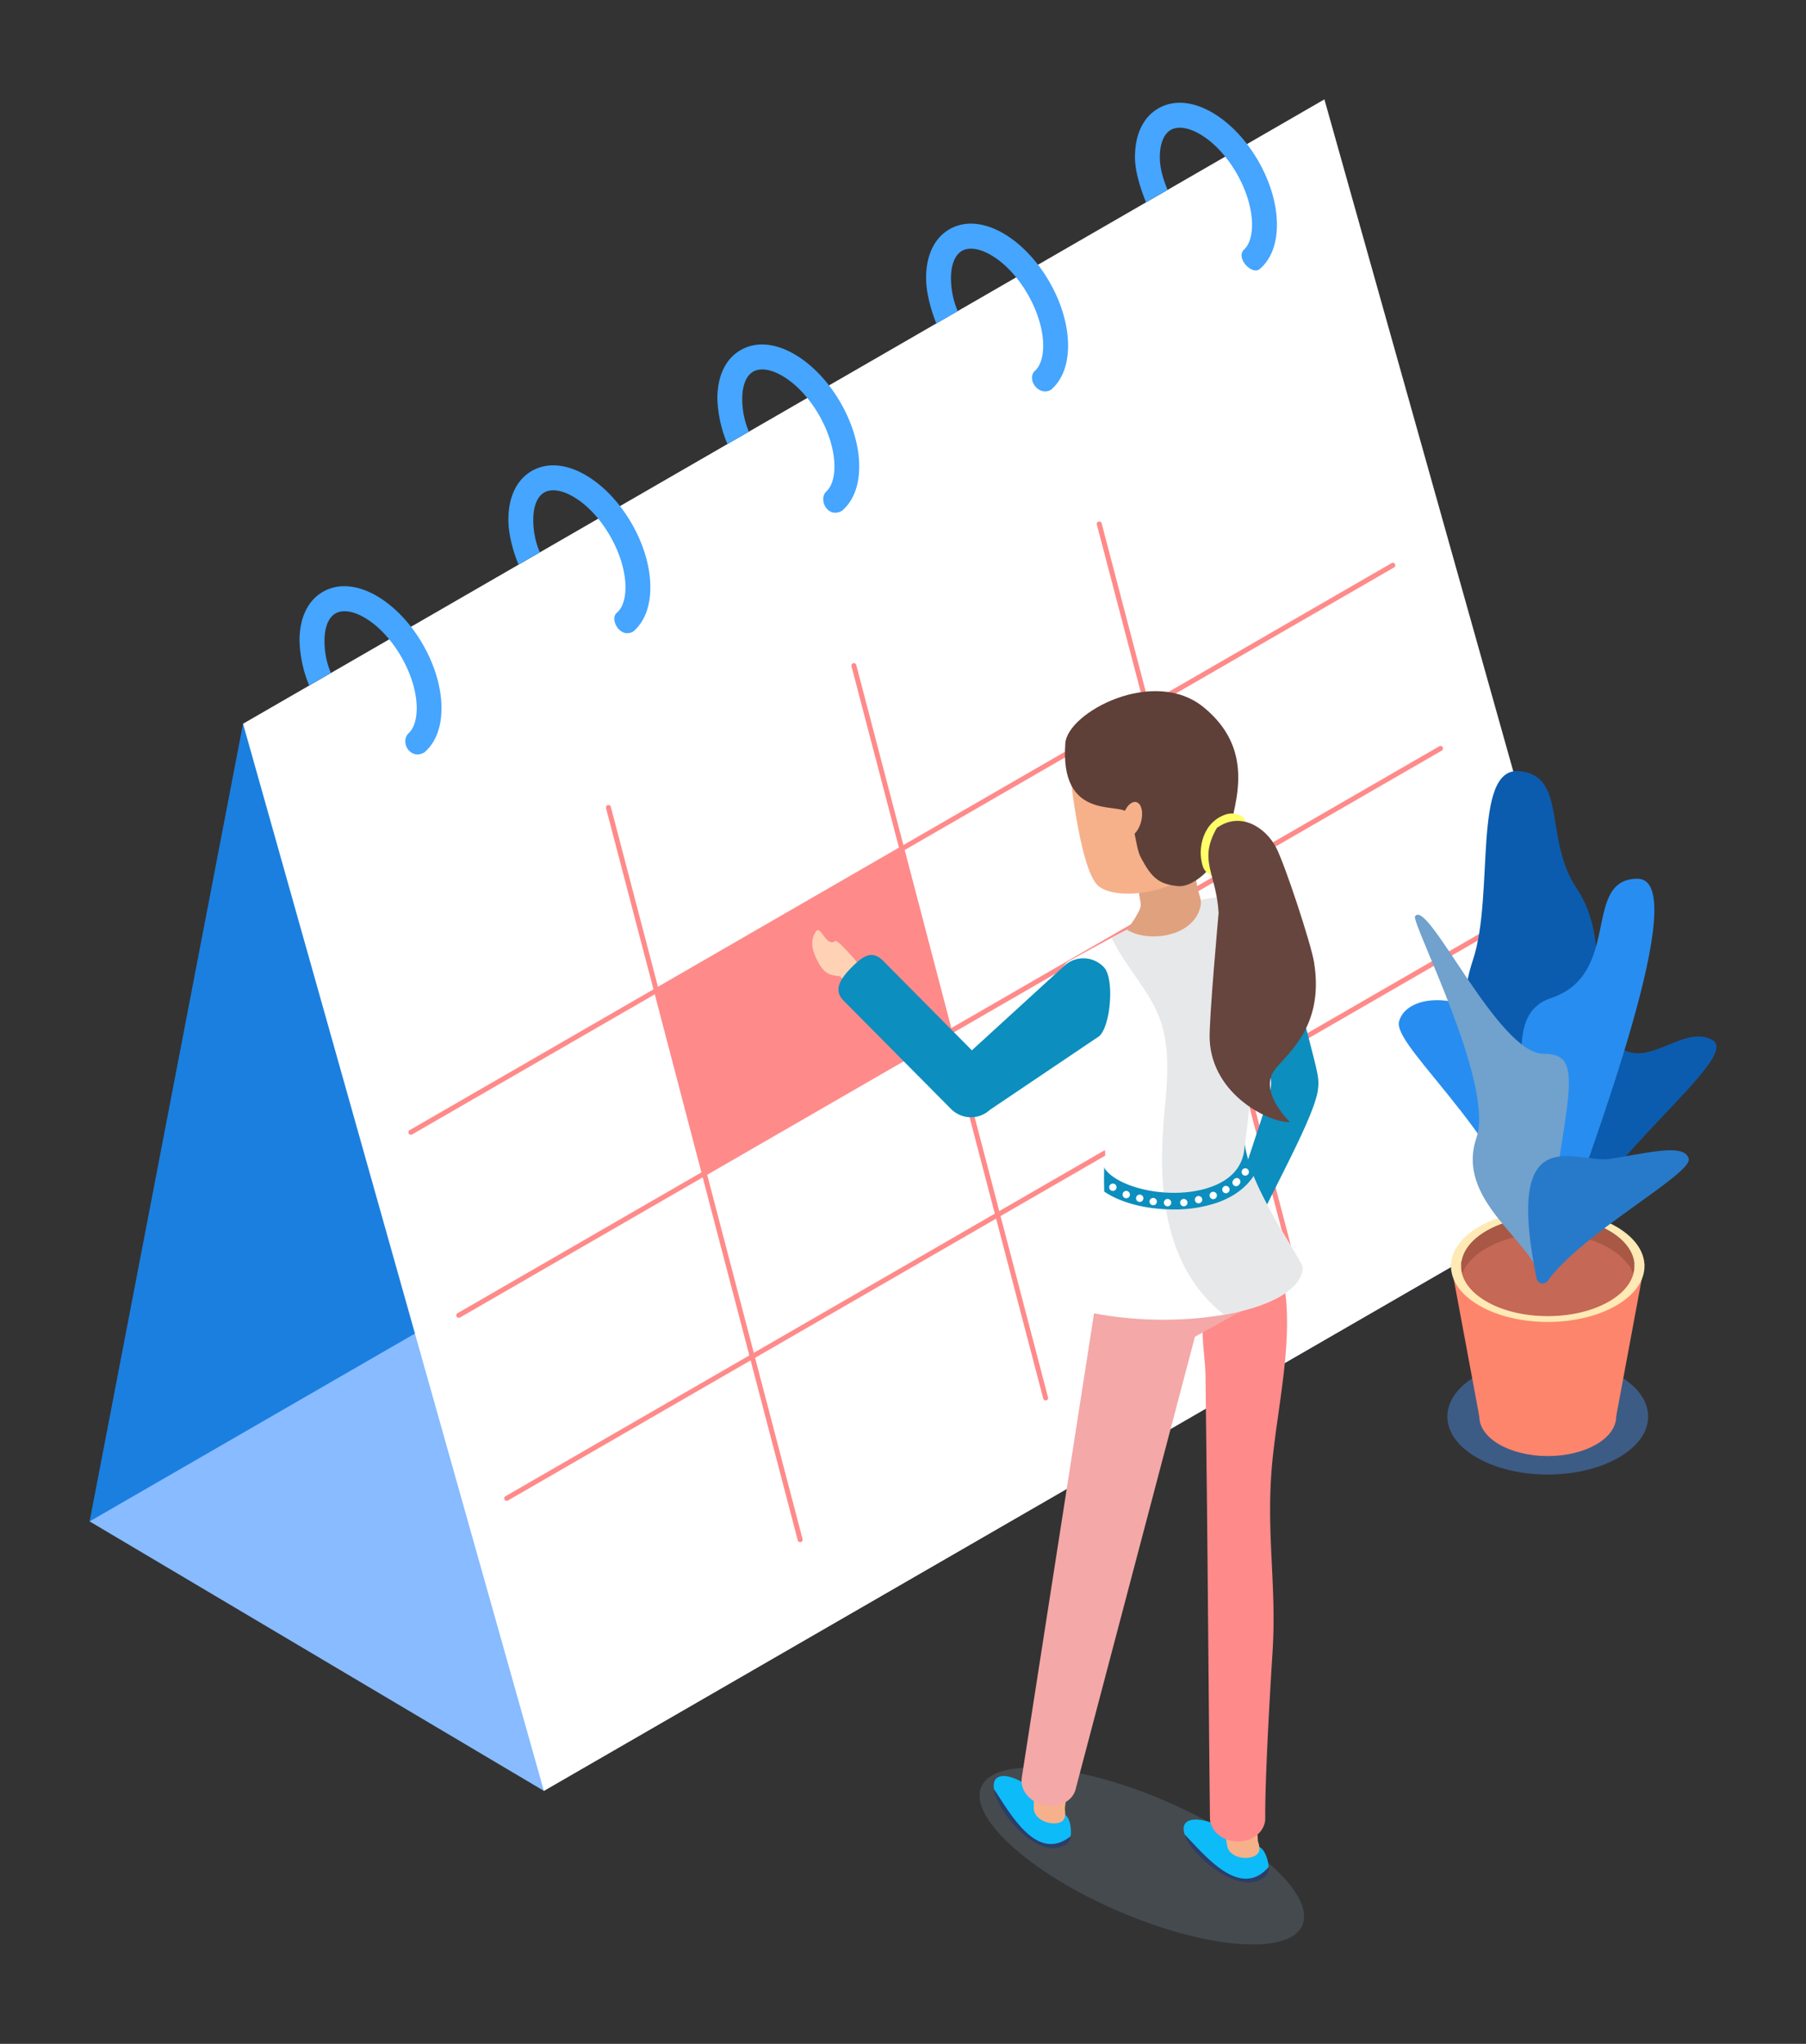 <svg xmlns="http://www.w3.org/2000/svg" viewBox="0 0 634.43 717.87" id="calendar-management-by-businesswoman"><rect x="0" y="0" width="634.43" height="717.87" fill="#333333" stroke="none"/><g data-name="1"><polygon fill="#8bf" points="72.42 476.2 31.48 534.37 191.06 629.01 570.66 409.85 453.55 344.8 72.42 476.2"></polygon><polygon fill="#1b7fe0" points="263.6 191.96 85.38 254.2 31.48 534.37 426.26 306.44 263.6 191.96"></polygon><polygon fill="#fff" points="191.06 629.01 85.38 254.2 465.25 34.9 570.66 409.85 191.06 629.01"></polygon><path fill="#ff8a8a" d="M178 527.15a.88.88 0 00.43-.12L523.38 327.89a.88.88 0 10-.88-1.52L177.58 525.52a.87.87 0 00-.32 1.19A.88.88 0 00178 527.15zM161.18 462.86a.88.88 0 00.44-.12L506.54 263.6a.88.88 0 00-.87-1.52L160.74 461.23a.87.87 0 00.44 1.63zM144.34 398.57a.88.88 0 00.44-.12L489.71 199.31a.87.87 0 00-.88-1.51L143.91 396.94a.87.87 0 00.43 1.63z"></path><path fill="#ff8a8a" d="M281.08 541.65a.78.78 0 00.22 0 .88.88 0 00.63-1.07L214.58 283.4a.87.87 0 00-1.69.45L280.24 541A.86.86 0 00281.08 541.65zM367.31 491.86a.91.91 0 00.23 0 .87.87 0 00.62-1.06L300.81 233.62a.87.87 0 10-1.68.44l67.34 257.15A.87.87 0 00367.31 491.86zM453.55 442.07l.22 0a.88.88 0 00.62-1.07L387 183.83a.87.87 0 10-1.68.45L452.7 441.42A.88.88 0 00453.55 442.07z"></path><polygon fill="#ff8a8a" points="316.81 298.13 230.57 347.91 247.41 412.2 333.64 362.42 316.81 298.13"></polygon><path fill="#45a5ff" d="M149.09 264.26c3.95-3.4 6-8.77 6-15.55 0-14.73-10-32-22.75-39.4-6.91-4-13.62-4.49-18.91-1.44s-8.21 9.13-8.21 17.1a44.25 44.25 0 003.39 15.8l7.62-4.4A28.77 28.77 0 01114 225c0-4.65 1.4-8.12 3.84-9.53s6.15-.89 10.17 1.44c10 5.75 18.38 20.33 18.38 31.83 0 4.1-1.07 7.27-3 8.94C140.47 261 144.34 267.05 149.09 264.26zM222.46 221.81c3.95-3.4 6-8.77 6-15.55 0-14.73-10-32-22.75-39.4-6.9-4-13.62-4.49-18.91-1.44s-8.21 9.13-8.21 17.1c0 4.86 1.43 10.5 3.55 15.8l7.49-4.32a29.23 29.23 0 01-2.3-11.48c0-4.65 1.4-8.13 3.84-9.53s6.15-.89 10.17 1.44c10 5.75 18.38 20.33 18.38 31.83 0 4.1-1.06 7.27-3 8.94C214 217.36 217.77 224.49 222.46 221.81zM295.83 179.36c3.95-3.4 6-8.77 6-15.55 0-14.73-10-32-22.75-39.4-6.9-4-13.62-4.49-18.91-1.44S252 132.1 252 140.07a44.84 44.84 0 003.54 15.9l7.53-4.35a29.59 29.59 0 01-2.33-11.55c0-4.65 1.4-8.13 3.84-9.53s6.15-.89 10.17 1.44c10 5.75 18.38 20.33 18.38 31.83 0 4.1-1.06 7.27-3 8.94C287.47 175.64 290.84 182.28 295.83 179.36zM369.2 136.91c3.95-3.4 6-8.77 6-15.55 0-14.73-10-32-22.75-39.4-6.9-4-13.62-4.49-18.91-1.44s-8.21 9.13-8.21 17.1c0 4.86 1.47 10.66 3.59 16l7.51-4.33a30.06 30.06 0 01-2.36-11.63c0-4.65 1.4-8.12 3.84-9.53s6.15-.89 10.17 1.44c10 5.75 18.38 20.33 18.38 31.83 0 4.1-1.06 7.27-3 8.94C360.59 133.29 364.88 139.36 369.2 136.91zM442.57 94.46c3.95-3.4 6-8.78 6-15.55 0-14.73-10-32-22.75-39.4-6.9-4-13.62-4.49-18.91-1.44s-8.21 9.13-8.21 17.1c0 4.86 1.76 10.59 3.88 15.89l7.56-4.37c-1.71-4.27-2.7-7.76-2.7-11.52 0-4.65 1.4-8.13 3.84-9.53s6.15-.89 10.17 1.44c10 5.75 18.38 20.33 18.38 31.83 0 4.1-1.06 7.27-3 8.94C434.21 90.8 439.85 96.78 442.57 94.46z"></path><path d="M457.5,676.22c-4.6,10.67-33.57,8.45-64.71-5s-52.65-33-48.05-43.63,33.57-8.44,64.71,5S462.1,665.55,457.5,676.22Z" style="mix-blend-mode:multiply" fill="#7f92a1" opacity=".25"></path><path fill="#2b3d68" d="M445.64,655.8a4.55,4.55,0,0,1-.77,2.92,9.64,9.64,0,0,1-4.74,2.36c-8.9,1.22-21.62-9.87-24-16.74C424.76,651.31,435.78,667.13,445.64,655.8Z"></path><path fill="#0dbbf8" d="M416.79,640c5.42-4.3,24.56,7.85,26.26,9.13,1.19.89,2.53,4,2.59,6.64-9.86,11.33-21.95-3.58-29.48-11.46C415.53,642.49,415.64,640.94,416.79,640Z"></path><path fill="#f6b18a" d="M439.36,652.36c4.41-1,2.87-4.34,2.52-5.8l-.56-9.23a6,6,0,0,0-7.15-4.45l-.07,0a6,6,0,0,0-4.43,7.22l1.48,8.48C431.92,651.79,436.17,653.09,439.36,652.36Z"></path><path fill="#ff8a8a" d="M429.11,451.59c6.93-6.09,19.31-12.93,21.39-3.55,4.84,21.78-2.52,48.23-3.94,70.18-1.47,22.59,1.92,39.84.45,62.43-.84,12.93-2.69,45-2.54,58,0,4.51-4.26,8.16-9.62,8.14h-.43c-5.16-.21-9.32-3.81-9.37-8.2-.38-32.52-.75-83.85-1.12-116.37l-.45-39.06c-.11-8.77-2.86-18.33,1.19-26.55A20.15,20.15,0,0,1,429.11,451.59Z"></path><path fill="#2b3d68" d="M376.11,644.94a4.55,4.55,0,0,1-1.28,2.74,9.61,9.61,0,0,1-5.09,1.46c-9-.4-19.49-13.6-20.57-20.78C356.38,636.76,364.37,654.31,376.11,644.94Z"></path><path fill="#0dbbf8" d="M350.57,624.24c6.1-3.26,22.75,12.14,24.19,13.7,1,1.09,1.76,4.4,1.35,7-11.74,9.37-20.95-7.48-26.94-16.58C348.88,626.43,349.27,624.93,350.57,624.24Z"></path><path fill="#f6b18a" d="M370.55,640.43c4.52-.19,3.61-3.75,3.53-5.25l1.11-9.19a6,6,0,0,0-6.24-5.66h-.07a6,6,0,0,0-5.65,6.3l-.08,8.61C363.33,638.53,367.28,640.57,370.55,640.43Z"></path><path fill="#f4a8a8" d="M366.7,634.05c-5.05-1.14-8.49-5.43-7.75-9.76L386.55,447c.53-3.11,6.89-5.7,10.45-6.42l42.49-8.54c5.09-1,8.32.81,9.3,5.48,2.26,10.72-8.58,21.85-14.62,24l-14.41,8L378,627.86c-.76,4.45-5.65,7.26-10.92,6.27Z"></path><path fill="#0c8ebe" d="M456.28,351.3c-1.93-7.53-4.39-17.14-7.49-29.53-1.94-4.15-13.41-6.74-17.56-4.81s-9.18,7.5-7.24,11.64l11.92,25.56L445,373.69a15.75,15.75,0,0,1,.75,11.45c-.33,1-9.15,27.78-13.86,41.85a16.81,16.81,0,0,1,9.35,4.14C448.2,416,462,391.48,463,382.55v-.05C463.51,378.27,463.08,377.64,456.28,351.3Z"></path><path fill="#ffd2b5" d="M429,435.43c-3.67-.15-8.86,5.19-10.34,6.56-1.74,1.61-.94,3.63.93,1.64s4.91-2.21,5.5-.67c1,2.62-.23,14.07-.23,14.07,3.09.6,5.7-1.41,8.44-4.57,3.58-4.13,5.54-7.4,4.57-13a70.67,70.67,0,0,1,3.36-8.37,16.81,16.81,0,0,0-9.35-4.14C430.33,431.77,429.2,435.08,429,435.43Z"></path><path fill="#fff" d="M438.89,317.11c7.07,3.89,2.47,52.3-1.33,83.17-1.58,12.79,20.29,42.74,20.12,45.1-1.06,14.71-41,22.38-74.12,15.76-3.32-.66,5.51-48.74,4.64-56.72-2.27-20.8-14.52-20.34-16.07-42.37-.46-6.64-2.84-21.13,3.72-24.69C396.92,325.94,424.58,309.25,438.89,317.11Z"></path><path fill="#e7e8e9" d="M457.68,445.37c-.57,7.8-12.08,13.63-27.71,16.39a51.66,51.66,0,0,1-14.13-17.34c-7.7-15.35-8.43-33.26-7.07-50.39,1-12.35,2.91-25.26-1.58-36.83-2.72-7-7.61-13-11.74-19.29a68.24,68.24,0,0,1-4.95-8.53c17.95-9.58,37.22-18.39,48.38-12.26,7.09,3.88,2.48,52.3-1.32,83.16C436,413.07,457.86,443,457.68,445.37Z"></path><path fill="#0c8ebe" d="M437.23,402c-.14,8.77-6.32,12.94-11.86,14.9-13.57,4.81-32,.57-37.07-6.14a1.91,1.91,0,0,1-.39-.92c-.09,2.53-.1,5.64,0,8.69,6.13,4.14,15.13,6.27,24.48,6.27a46.45,46.45,0,0,0,15.29-2.42c5.77-2.05,10.06-5.28,12.75-9.41A57.38,57.38,0,0,1,437.23,402Z"></path><path fill="#fff" d="M392.23 417a1.29 1.29 0 11-1.29-1.29A1.28 1.28 0 01392.23 417zM396.93 419.58a1.29 1.29 0 11-1.29-1.29A1.28 1.28 0 01396.93 419.58zM401.66 420.86a1.29 1.29 0 11-1.29-1.28A1.29 1.29 0 01401.66 420.86zM406.39 422.15a1.29 1.29 0 01-2.57 0 1.29 1.29 0 112.57 0zM411.44 422.52a1.29 1.29 0 01-2.57 0 1.29 1.29 0 112.57 0zM417.14 422.52a1.29 1.29 0 01-2.57 0 1.29 1.29 0 112.57 0zM422.33 421.48a1.29 1.29 0 01-2.57 0 1.29 1.29 0 112.57 0zM427.48 420a1.29 1.29 0 01-2.57 0 1.29 1.29 0 112.57 0zM431.94 417.81a1.29 1.29 0 11-1.28-1.29A1.28 1.28 0 01431.94 417.81zM438.73 411.75a1.29 1.29 0 01-2.57 0 1.29 1.29 0 112.57 0zM435.34 416a1.29 1.29 0 11-2-1.59 1.29 1.29 0 112 1.59z"></path><path fill="#e0a17e" d="M420.06,307.24c.45,7.87,2.92,8,1.22,12.61-3.44,9.39-18.16,11.19-25.36,6.72,0,0,4.74-6.33,4.8-8.51.09-2.91-2.33-6.89,1.64-9.68C406,305.82,420.06,307.24,420.06,307.24Z"></path><path fill="#f6b18a" d="M375.48,268s3.57,37.17,10.26,43.08,30.08,2.14,35.6-8.21c9.49-17.84,18.29-23.82,3.6-45-9.82-14.15-23.31-16.68-35.22-9.79C382.18,252.47,376.65,255.48,375.48,268Z"></path><path fill="#5e4039" d="M374.24,261.06c-2,27.2,18.62,20.88,21.51,24.19s3.11,12.23,4.86,15.62c3.93,7.59,6.53,9.67,13.12,10.36,6.22.64,15.33-8.61,17.68-17.93,3.2-12.77,9.08-30.37-8.51-44.83S375,250.26,374.24,261.06Z"></path><path fill="#ffff68" d="M426.46,307.6a2.24,2.24,0,0,0,.56-4.36c-.94-.7-1.28-6.17.57-9.18a8,8,0,0,1,4.47-3.77,2.34,2.34,0,0,1,1.88.3,2.23,2.23,0,0,0,2.46-3.73,6.79,6.79,0,0,0-5.31-.94,12.15,12.15,0,0,0-7.31,5.8,16.15,16.15,0,0,0-1.31,12.35,5.18,5.18,0,0,0,3.14,3.42A2.49,2.49,0,0,0,426.46,307.6Z"></path><path fill="#f6b18a" d="M401.2,285.35c.19,3.07-1.25,6.63-3.22,7.93s-3.73-.12-3.92-3.19,1.25-6.63,3.22-7.94S401,282.27,401.2,285.35Z"></path><path fill="#66453e" d="M453.11,394.09s-10.6-10.2-5.72-17.73c3.61-5.57,18.08-14.78,14.22-38.4-1.07-6.55-10.28-34.5-13.37-40.37-3.61-6.84-12.39-12.82-20.78-6.79-6.59,11.6-.26,15.58.63,29.81,0,0-3.44,37.83-3.15,44.46C425.8,384.94,446.49,394.51,453.11,394.09Z"></path><path fill="#ffd2b5" d="M306.44,344.59a16.18,16.18,0,0,0-2.81,6.72l-8.58-8.42c-3-.39-5.3-.33-7.91-5.48-1.58-3.12-2.57-6.36-1.08-9.25l.55-1c1.6-2.51,3.7,5.74,6.72,3.4C294.68,329.53,306.44,344.59,306.44,344.59Z"></path><path fill="#0c8ebe" d="M341.08,392.41a9.82,9.82,0,0,1-7-2.91l-37.79-38.1c-3.84-3.87-.67-8.11,3.19-11.94s7-5.8,10.8-1.94l31.13,31.39,32.52-29.73a9.85,9.85,0,0,1,13.92.62c3.67,4,2.34,20.45-1.68,24.12l-38.45,25.91A9.78,9.78,0,0,1,341.08,392.41Z"></path><ellipse cx="543.71" cy="497.54" rx="35.27" ry="20.37" style="mix-blend-mode:multiply" fill="#4a98ff" opacity=".4"></ellipse><ellipse cx="543.71" cy="497.54" fill="#fd856b" rx="24.04" ry="13.88"></ellipse><ellipse cx="543.71" cy="453.47" fill="#cf2904" rx="30.47" ry="17.59"></ellipse><polygon fill="#fd856b" points="519.67 497.54 567.74 497.54 577.7 444.04 509.71 444.04 519.67 497.54"></polygon><path fill="#a95846" d="M565.25,438.35c-11.9-6.87-31.19-6.87-43.09,0-4.6,2.66-7.41,5.95-8.46,9.39-1.65-5.45,1.16-11.27,8.46-15.49,11.9-6.87,31.19-6.87,43.09,0,7.3,4.22,10.11,10,8.46,15.49C572.66,444.3,569.85,441,565.25,438.35Z"></path><path fill="#c56855" d="M565.25,457.13c-11.9,6.87-31.19,6.87-43.09,0-4.6-2.66-7.41-5.95-8.46-9.39,1-3.44,3.86-6.73,8.46-9.39,11.9-6.87,31.19-6.87,43.09,0,4.6,2.66,7.41,5.95,8.46,9.39C572.66,451.18,569.85,454.47,565.25,457.13Z"></path><path fill="#c56855" d="M565.25,457.13c-11.9,6.87-31.19,6.87-43.09,0-4.6-2.66-7.41-5.95-8.46-9.39,1-3.44,3.86-6.73,8.46-9.39,11.9-6.87,31.19-6.87,43.09,0,4.6,2.66,7.41,5.95,8.46,9.39C572.66,451.18,569.85,454.47,565.25,457.13Z"></path><path fill="#ffe9b5" d="M522.16,432.25c11.9-6.87,31.19-6.87,43.09,0s11.9,18,0,24.88-31.19,6.87-43.09,0S510.26,439.12,522.16,432.25Zm-2.49,26.32c13.27,7.66,34.8,7.66,48.07,0s13.28-20.09,0-27.76-34.8-7.66-48.07,0S506.39,450.9,519.67,458.57Z"></path><path fill="#0b5cae" d="M543.71,446.85c7.34-63.52,28.11-108,10.15-134.84-11.59-17.28-3.18-39.53-20.05-41.16s-8.68,43.44-16.41,66.41C504.1,376.75,538.71,423.39,543.71,446.85Z"></path><path fill="#0b5cae" d="M544,444.69c18.51-39.23,68-73.34,57.56-79.38s-23.81,12-34.42,1C557.84,375.94,545.68,401.88,544,444.69Z"></path><path fill="#288df0" d="M546.25,440.41c-7.34-49.73-21.48-83.16-1.48-89.82,25.35-8.43,10.7-41.94,30.49-41.94S559.83,401.73,546.25,440.41Z"></path><path fill="#288df0" d="M541.92,448.54c7.34-63.52-3.85-76.8-16.32-88.65s-31.45-10.69-34.12-1.17S535.68,403.85,541.92,448.54Z"></path><path fill="#71a1cd" d="M541.76,449.92c7.34-63.53,16.54-79.87.51-79.79s-40.7-54.85-45.17-48.31c-1.48,2.17,28,58.84,21.59,77.72C511.18,421.57,537.8,435.22,541.76,449.92Z"></path><path fill="#277aca" d="M543.72,449.88a2.18,2.18,0,0,1-3.91-.83c-11.7-56.95,13.91-40.26,25.71-42,12.18-1.79,26.39-5.81,27.71,0C594.43,412.34,555.54,433.28,543.72,449.88Z"></path></g></svg>